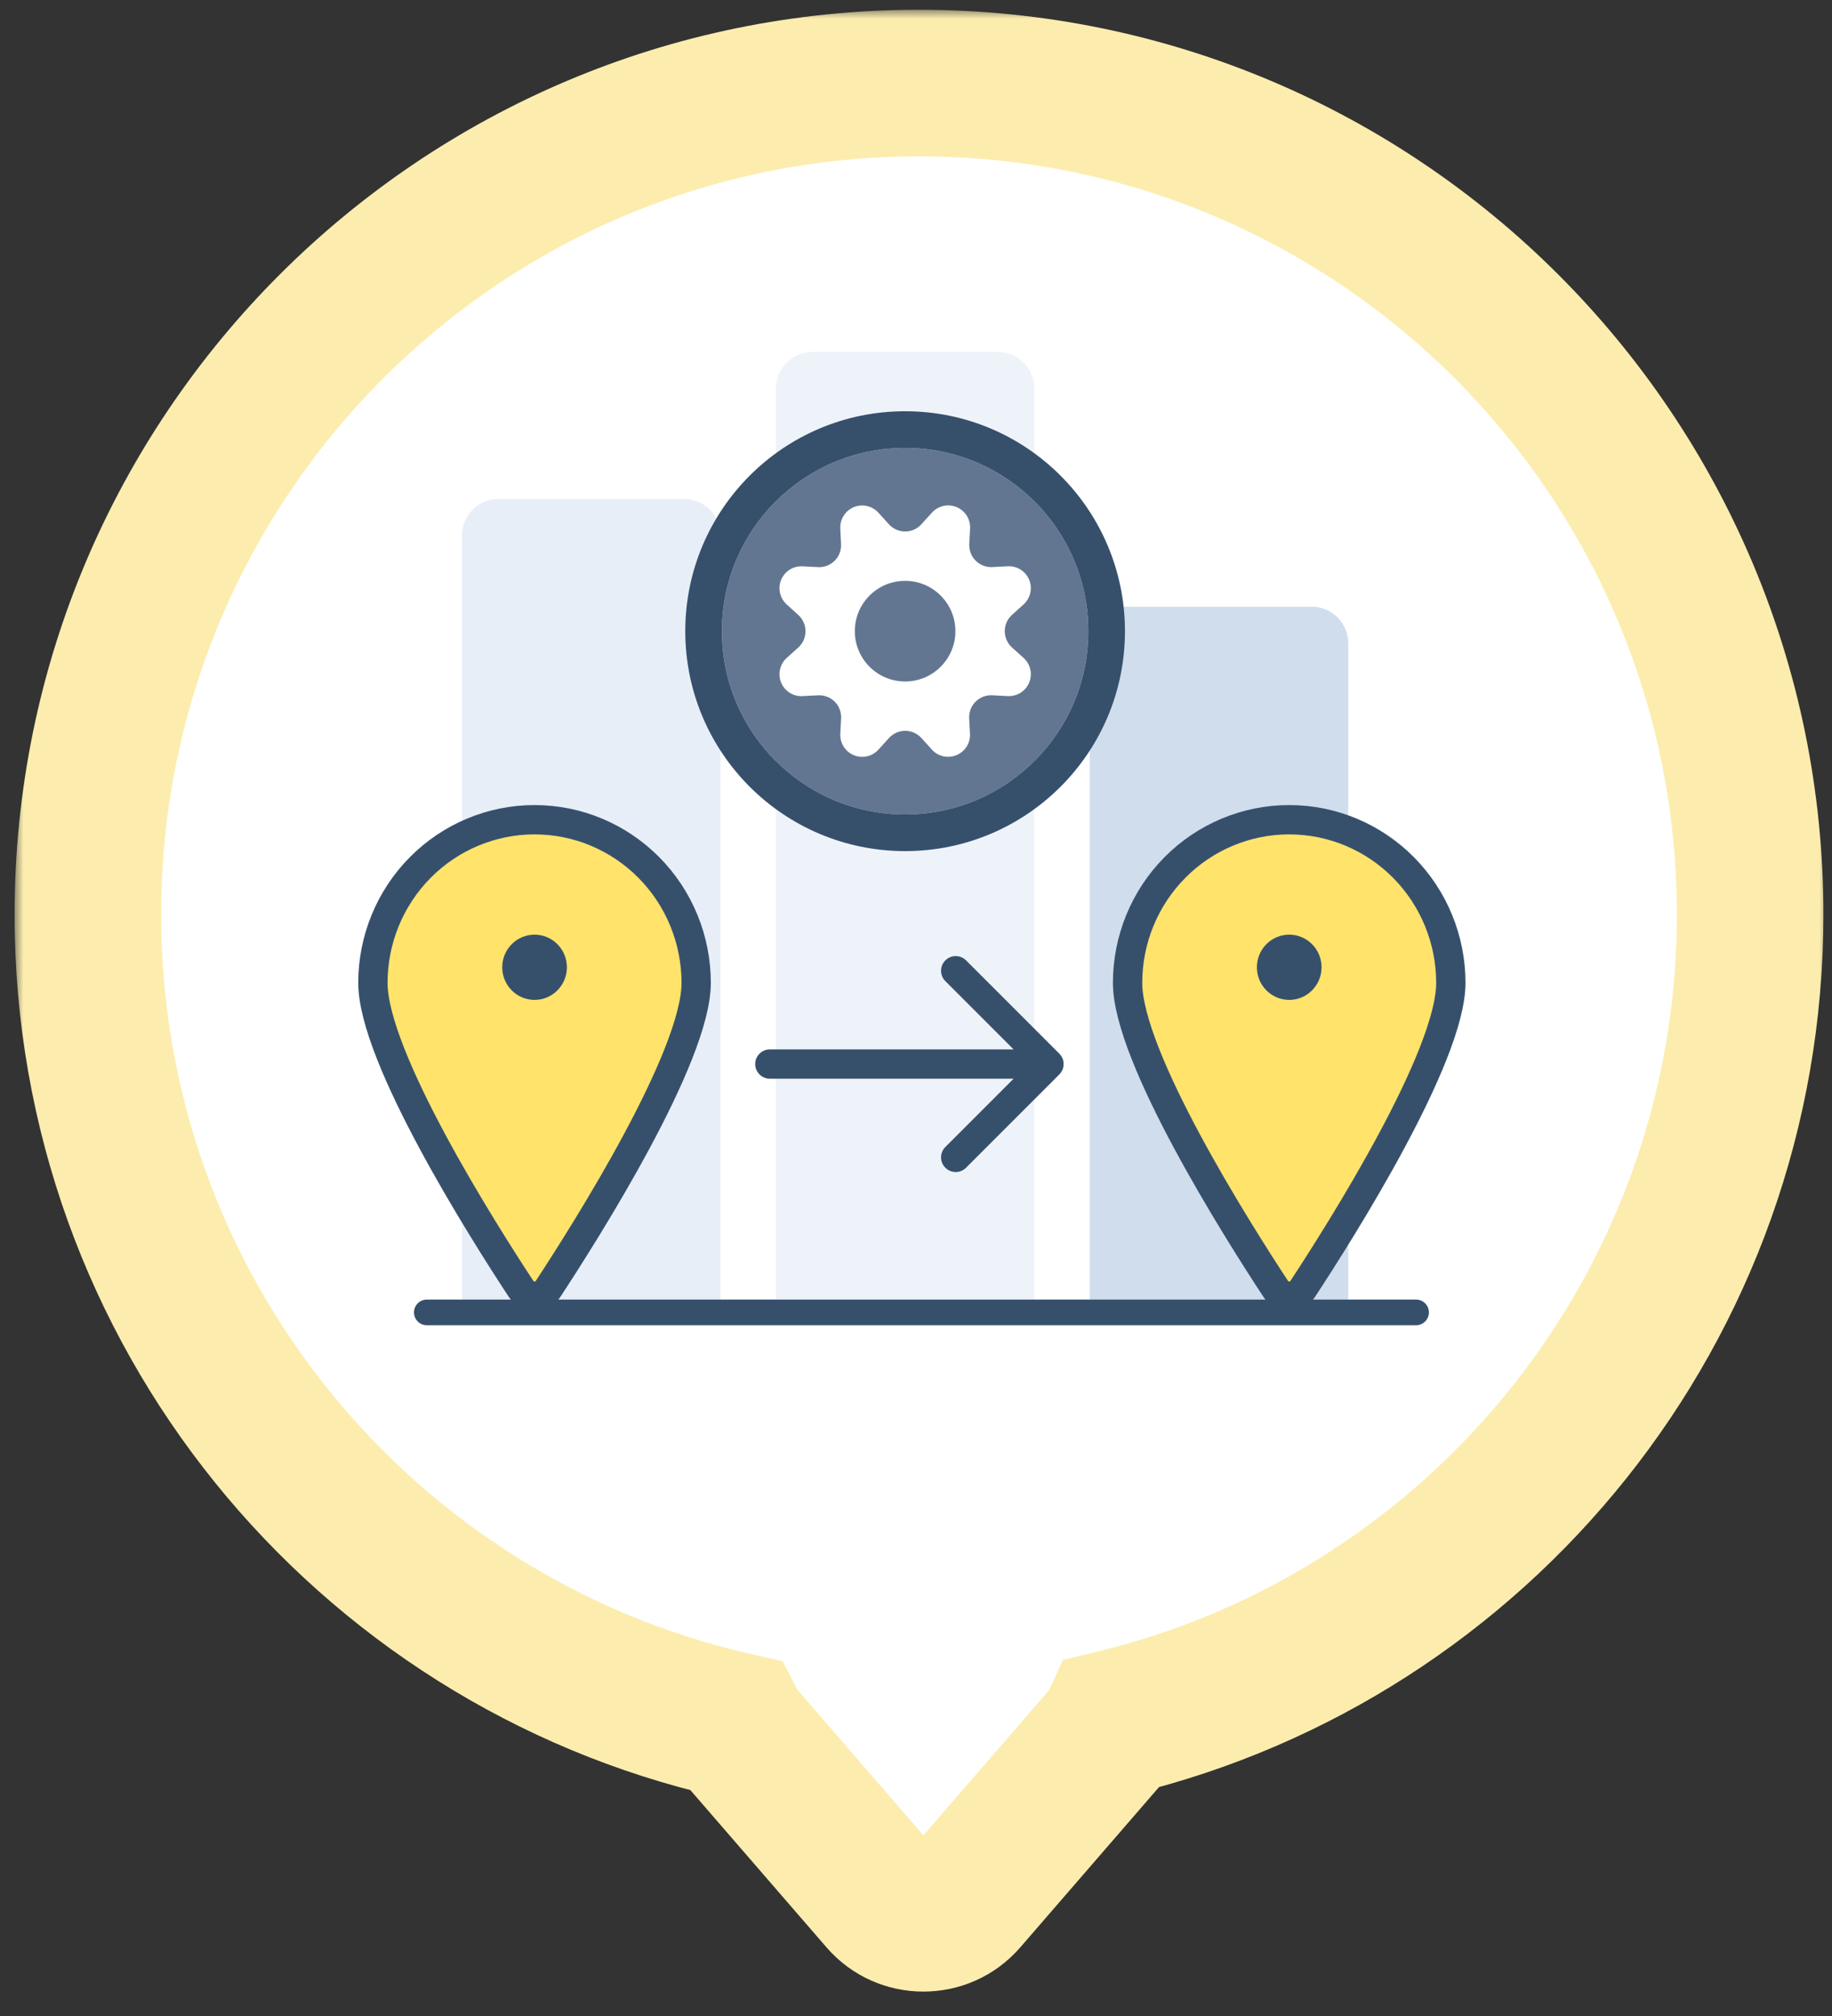 <svg width="100" height="110" viewBox="0 0 100 110" fill="none" xmlns="http://www.w3.org/2000/svg">
<rect x="0" y="0" width="100" height="110" fill="#333333" stroke="none"/>
<mask id="path-1-outside-1" maskUnits="userSpaceOnUse" x="0.797" y="0.533" width="99" height="109" fill="black">
<rect fill="white" x="0.797" y="0.533" width="99" height="109"/>
<path fill-rule="evenodd" clip-rule="evenodd" d="M60.848 94.002C80.748 89.198 95.531 71.275 95.531 49.9C95.531 24.845 75.219 4.533 50.164 4.533C25.108 4.533 4.797 24.845 4.797 49.9C4.797 71.468 19.848 89.521 40.019 94.129C40.128 94.34 40.266 94.545 40.434 94.739L48.135 103.632C49.332 105.013 51.474 105.013 52.671 103.632L60.372 94.739C60.574 94.507 60.731 94.258 60.848 94.002Z"/>
</mask>
<path fill-rule="evenodd" clip-rule="evenodd" d="M60.848 94.002C80.748 89.198 95.531 71.275 95.531 49.9C95.531 24.845 75.219 4.533 50.164 4.533C25.108 4.533 4.797 24.845 4.797 49.9C4.797 71.468 19.848 89.521 40.019 94.129C40.128 94.34 40.266 94.545 40.434 94.739L48.135 103.632C49.332 105.013 51.474 105.013 52.671 103.632L60.372 94.739C60.574 94.507 60.731 94.258 60.848 94.002Z" fill="white"/>
<path d="M60.848 94.002L59.91 90.113L58.016 90.571L57.208 92.344L60.848 94.002ZM40.019 94.129L43.576 92.299L42.725 90.644L40.91 90.229L40.019 94.129ZM40.434 94.739L37.41 97.358L37.41 97.358L40.434 94.739ZM48.135 103.632L51.159 101.013H51.159L48.135 103.632ZM52.671 103.632L55.695 106.251L52.671 103.632ZM60.372 94.739L57.349 92.121L60.372 94.739ZM91.531 49.9C91.531 69.385 78.055 85.733 59.91 90.113L61.787 97.89C83.441 92.663 99.531 73.165 99.531 49.9H91.531ZM50.164 8.533C73.01 8.533 91.531 27.054 91.531 49.9H99.531C99.531 22.636 77.428 0.533 50.164 0.533V8.533ZM8.797 49.9C8.797 27.054 27.317 8.533 50.164 8.533V0.533C22.899 0.533 0.797 22.636 0.797 49.9H8.797ZM40.91 90.229C22.517 86.028 8.797 69.561 8.797 49.9H0.797C0.797 73.375 17.178 93.014 39.129 98.028L40.91 90.229ZM43.458 92.121C43.496 92.165 43.538 92.224 43.576 92.299L36.462 95.958C36.719 96.456 37.036 96.926 37.41 97.358L43.458 92.121ZM51.159 101.013L43.458 92.121L37.41 97.358L45.112 106.251L51.159 101.013ZM49.647 101.013C50.046 100.553 50.76 100.553 51.159 101.013L45.112 106.251C47.903 109.474 52.903 109.474 55.695 106.251L49.647 101.013ZM57.349 92.121L49.647 101.013L55.695 106.251L63.396 97.358L57.349 92.121ZM57.208 92.344C57.251 92.249 57.302 92.174 57.349 92.121L63.396 97.358C63.845 96.839 64.211 96.268 64.488 95.66L57.208 92.344Z" fill="#FCEDAF" mask="url(#path-1-outside-1)"/>
<path d="M59.484 35.103C59.484 33.999 60.38 33.103 61.484 33.103H71.594C72.699 33.103 73.594 33.999 73.594 35.103V71.608H59.484V35.103Z" fill="#D0DDEC"/>
<path opacity="0.7" d="M42.352 21.199C42.352 20.095 43.247 19.199 44.352 19.199H54.462C55.566 19.199 56.462 20.095 56.462 21.199V71.61H42.352V21.199Z" fill="#E7EEF7"/>
<path d="M25.219 29.221C25.219 28.116 26.114 27.221 27.219 27.221H37.329C38.433 27.221 39.329 28.116 39.329 29.221V71.609H25.219V29.221Z" fill="#E7EEF7"/>
<path d="M38.001 53.628C38.001 57.663 32.032 67.105 29.915 70.329C29.834 70.451 29.725 70.551 29.596 70.621C29.468 70.69 29.325 70.727 29.179 70.727C29.034 70.727 28.89 70.69 28.762 70.621C28.634 70.551 28.524 70.451 28.444 70.329C26.327 67.108 20.355 57.672 20.355 53.628C20.355 51.267 21.285 49.003 22.939 47.334C24.594 45.664 26.838 44.727 29.178 44.727C31.518 44.727 33.762 45.664 35.417 47.334C37.071 49.003 38.001 51.267 38.001 53.628Z" fill="#FFE36B" stroke="#36506C" stroke-width="1.6" stroke-linecap="round" stroke-linejoin="round"/>
<ellipse cx="29.179" cy="52.778" rx="1.765" ry="1.78" fill="#36506C"/>
<path d="M79.194 53.628C79.194 57.663 73.225 67.105 71.108 70.329C71.027 70.451 70.918 70.551 70.79 70.621C70.662 70.69 70.518 70.727 70.373 70.727C70.227 70.727 70.084 70.69 69.955 70.621C69.827 70.551 69.718 70.451 69.637 70.329C67.52 67.108 61.549 57.672 61.549 53.628C61.549 51.267 62.478 49.003 64.133 47.334C65.787 45.664 68.031 44.727 70.371 44.727C72.711 44.727 74.955 45.664 76.61 47.334C78.264 49.003 79.194 51.267 79.194 53.628Z" fill="#FFE36B" stroke="#36506C" stroke-width="1.6" stroke-linecap="round" stroke-linejoin="round"/>
<ellipse cx="70.372" cy="52.778" rx="1.765" ry="1.78" fill="#36506C"/>
<path d="M59.406 34.44C59.406 39.962 54.929 44.44 49.406 44.44C43.883 44.44 39.406 39.962 39.406 34.44C39.406 28.917 43.883 24.439 49.406 24.439C54.929 24.439 59.406 28.917 59.406 34.44Z" fill="#637691"/>
<path fill-rule="evenodd" clip-rule="evenodd" d="M61.406 34.44C61.406 41.067 56.034 46.44 49.406 46.44C42.779 46.44 37.406 41.067 37.406 34.44C37.406 27.812 42.779 22.439 49.406 22.439C56.034 22.439 61.406 27.812 61.406 34.44ZM49.406 44.44C54.929 44.44 59.406 39.962 59.406 34.44C59.406 28.917 54.929 24.439 49.406 24.439C43.883 24.439 39.406 28.917 39.406 34.44C39.406 39.962 43.883 44.44 49.406 44.44Z" fill="#36506C"/>
<path d="M48.52 28.605C48.632 28.73 48.769 28.829 48.921 28.897C49.074 28.965 49.24 29 49.407 29C49.574 29 49.739 28.965 49.892 28.897C50.045 28.829 50.182 28.73 50.294 28.605L50.871 27.972C51.036 27.789 51.255 27.662 51.495 27.607C51.736 27.553 51.987 27.575 52.215 27.669C52.443 27.764 52.636 27.926 52.768 28.135C52.9 28.343 52.964 28.588 52.952 28.834L52.908 29.688C52.9 29.855 52.926 30.021 52.986 30.177C53.046 30.333 53.138 30.474 53.256 30.592C53.374 30.71 53.515 30.802 53.671 30.863C53.826 30.923 53.993 30.95 54.16 30.941L55.014 30.898C55.26 30.886 55.504 30.95 55.712 31.082C55.92 31.214 56.083 31.407 56.177 31.635C56.271 31.863 56.293 32.114 56.238 32.355C56.184 32.595 56.057 32.813 55.874 32.978L55.238 33.552C55.114 33.664 55.015 33.801 54.947 33.954C54.879 34.107 54.844 34.272 54.844 34.439C54.844 34.607 54.879 34.772 54.947 34.925C55.015 35.078 55.114 35.215 55.238 35.327L55.874 35.9C56.057 36.066 56.184 36.284 56.239 36.524C56.293 36.765 56.271 37.017 56.177 37.245C56.082 37.472 55.92 37.666 55.711 37.797C55.502 37.929 55.258 37.993 55.012 37.981L54.158 37.937C53.991 37.929 53.824 37.955 53.668 38.015C53.512 38.075 53.37 38.167 53.252 38.286C53.133 38.404 53.041 38.546 52.981 38.702C52.921 38.858 52.895 39.025 52.903 39.192L52.947 40.046C52.958 40.291 52.893 40.534 52.761 40.741C52.629 40.948 52.437 41.109 52.21 41.203C51.983 41.297 51.733 41.319 51.494 41.266C51.254 41.213 51.037 41.087 50.871 40.906L50.297 40.271C50.185 40.147 50.048 40.048 49.895 39.98C49.742 39.912 49.577 39.877 49.41 39.877C49.243 39.877 49.077 39.912 48.925 39.98C48.772 40.048 48.635 40.147 48.523 40.271L47.946 40.906C47.781 41.088 47.563 41.214 47.323 41.268C47.084 41.322 46.833 41.3 46.606 41.206C46.378 41.112 46.186 40.951 46.054 40.743C45.922 40.536 45.857 40.293 45.868 40.047L45.912 39.193C45.921 39.026 45.894 38.859 45.834 38.703C45.774 38.547 45.682 38.405 45.564 38.287C45.446 38.169 45.304 38.077 45.148 38.017C44.992 37.956 44.825 37.93 44.658 37.938L43.804 37.982C43.557 37.995 43.313 37.931 43.105 37.8C42.896 37.668 42.733 37.475 42.638 37.247C42.544 37.02 42.522 36.768 42.576 36.528C42.63 36.287 42.757 36.069 42.94 35.903L43.575 35.33C43.699 35.218 43.798 35.081 43.866 34.928C43.934 34.775 43.969 34.61 43.969 34.442C43.969 34.275 43.934 34.11 43.866 33.957C43.798 33.804 43.699 33.667 43.575 33.555L42.94 32.978C42.758 32.813 42.631 32.596 42.577 32.355C42.523 32.115 42.544 31.864 42.639 31.637C42.733 31.41 42.895 31.217 43.102 31.085C43.31 30.953 43.554 30.889 43.799 30.901L44.654 30.944C44.821 30.953 44.988 30.926 45.145 30.866C45.301 30.806 45.443 30.714 45.561 30.595C45.68 30.477 45.772 30.334 45.832 30.178C45.892 30.022 45.918 29.854 45.909 29.687L45.868 28.832C45.857 28.587 45.921 28.343 46.053 28.136C46.185 27.928 46.378 27.766 46.605 27.672C46.832 27.578 47.083 27.556 47.323 27.61C47.563 27.664 47.781 27.79 47.946 27.972L48.52 28.605Z" fill="white"/>
<path d="M49.406 37.184C50.922 37.184 52.151 35.955 52.151 34.439C52.151 32.922 50.922 31.693 49.406 31.693C47.889 31.693 46.66 32.922 46.66 34.439C46.66 35.955 47.889 37.184 49.406 37.184Z" fill="#637691"/>
<path d="M42.023 57.259C41.582 57.259 41.223 57.617 41.223 58.059C41.223 58.5 41.582 58.859 42.023 58.859V57.259ZM57.824 58.624C58.137 58.312 58.137 57.805 57.824 57.493L52.733 52.402C52.421 52.089 51.914 52.089 51.602 52.402C51.289 52.714 51.289 53.221 51.602 53.533L56.127 58.059L51.602 62.584C51.289 62.897 51.289 63.403 51.602 63.715C51.914 64.028 52.421 64.028 52.733 63.715L57.824 58.624ZM42.023 58.859H57.258V57.259H42.023V58.859Z" fill="#36506C"/>
<path d="M77.297 71.609L23.297 71.609" stroke="#36506C" stroke-width="1.4" stroke-linecap="round"/>
</svg>
